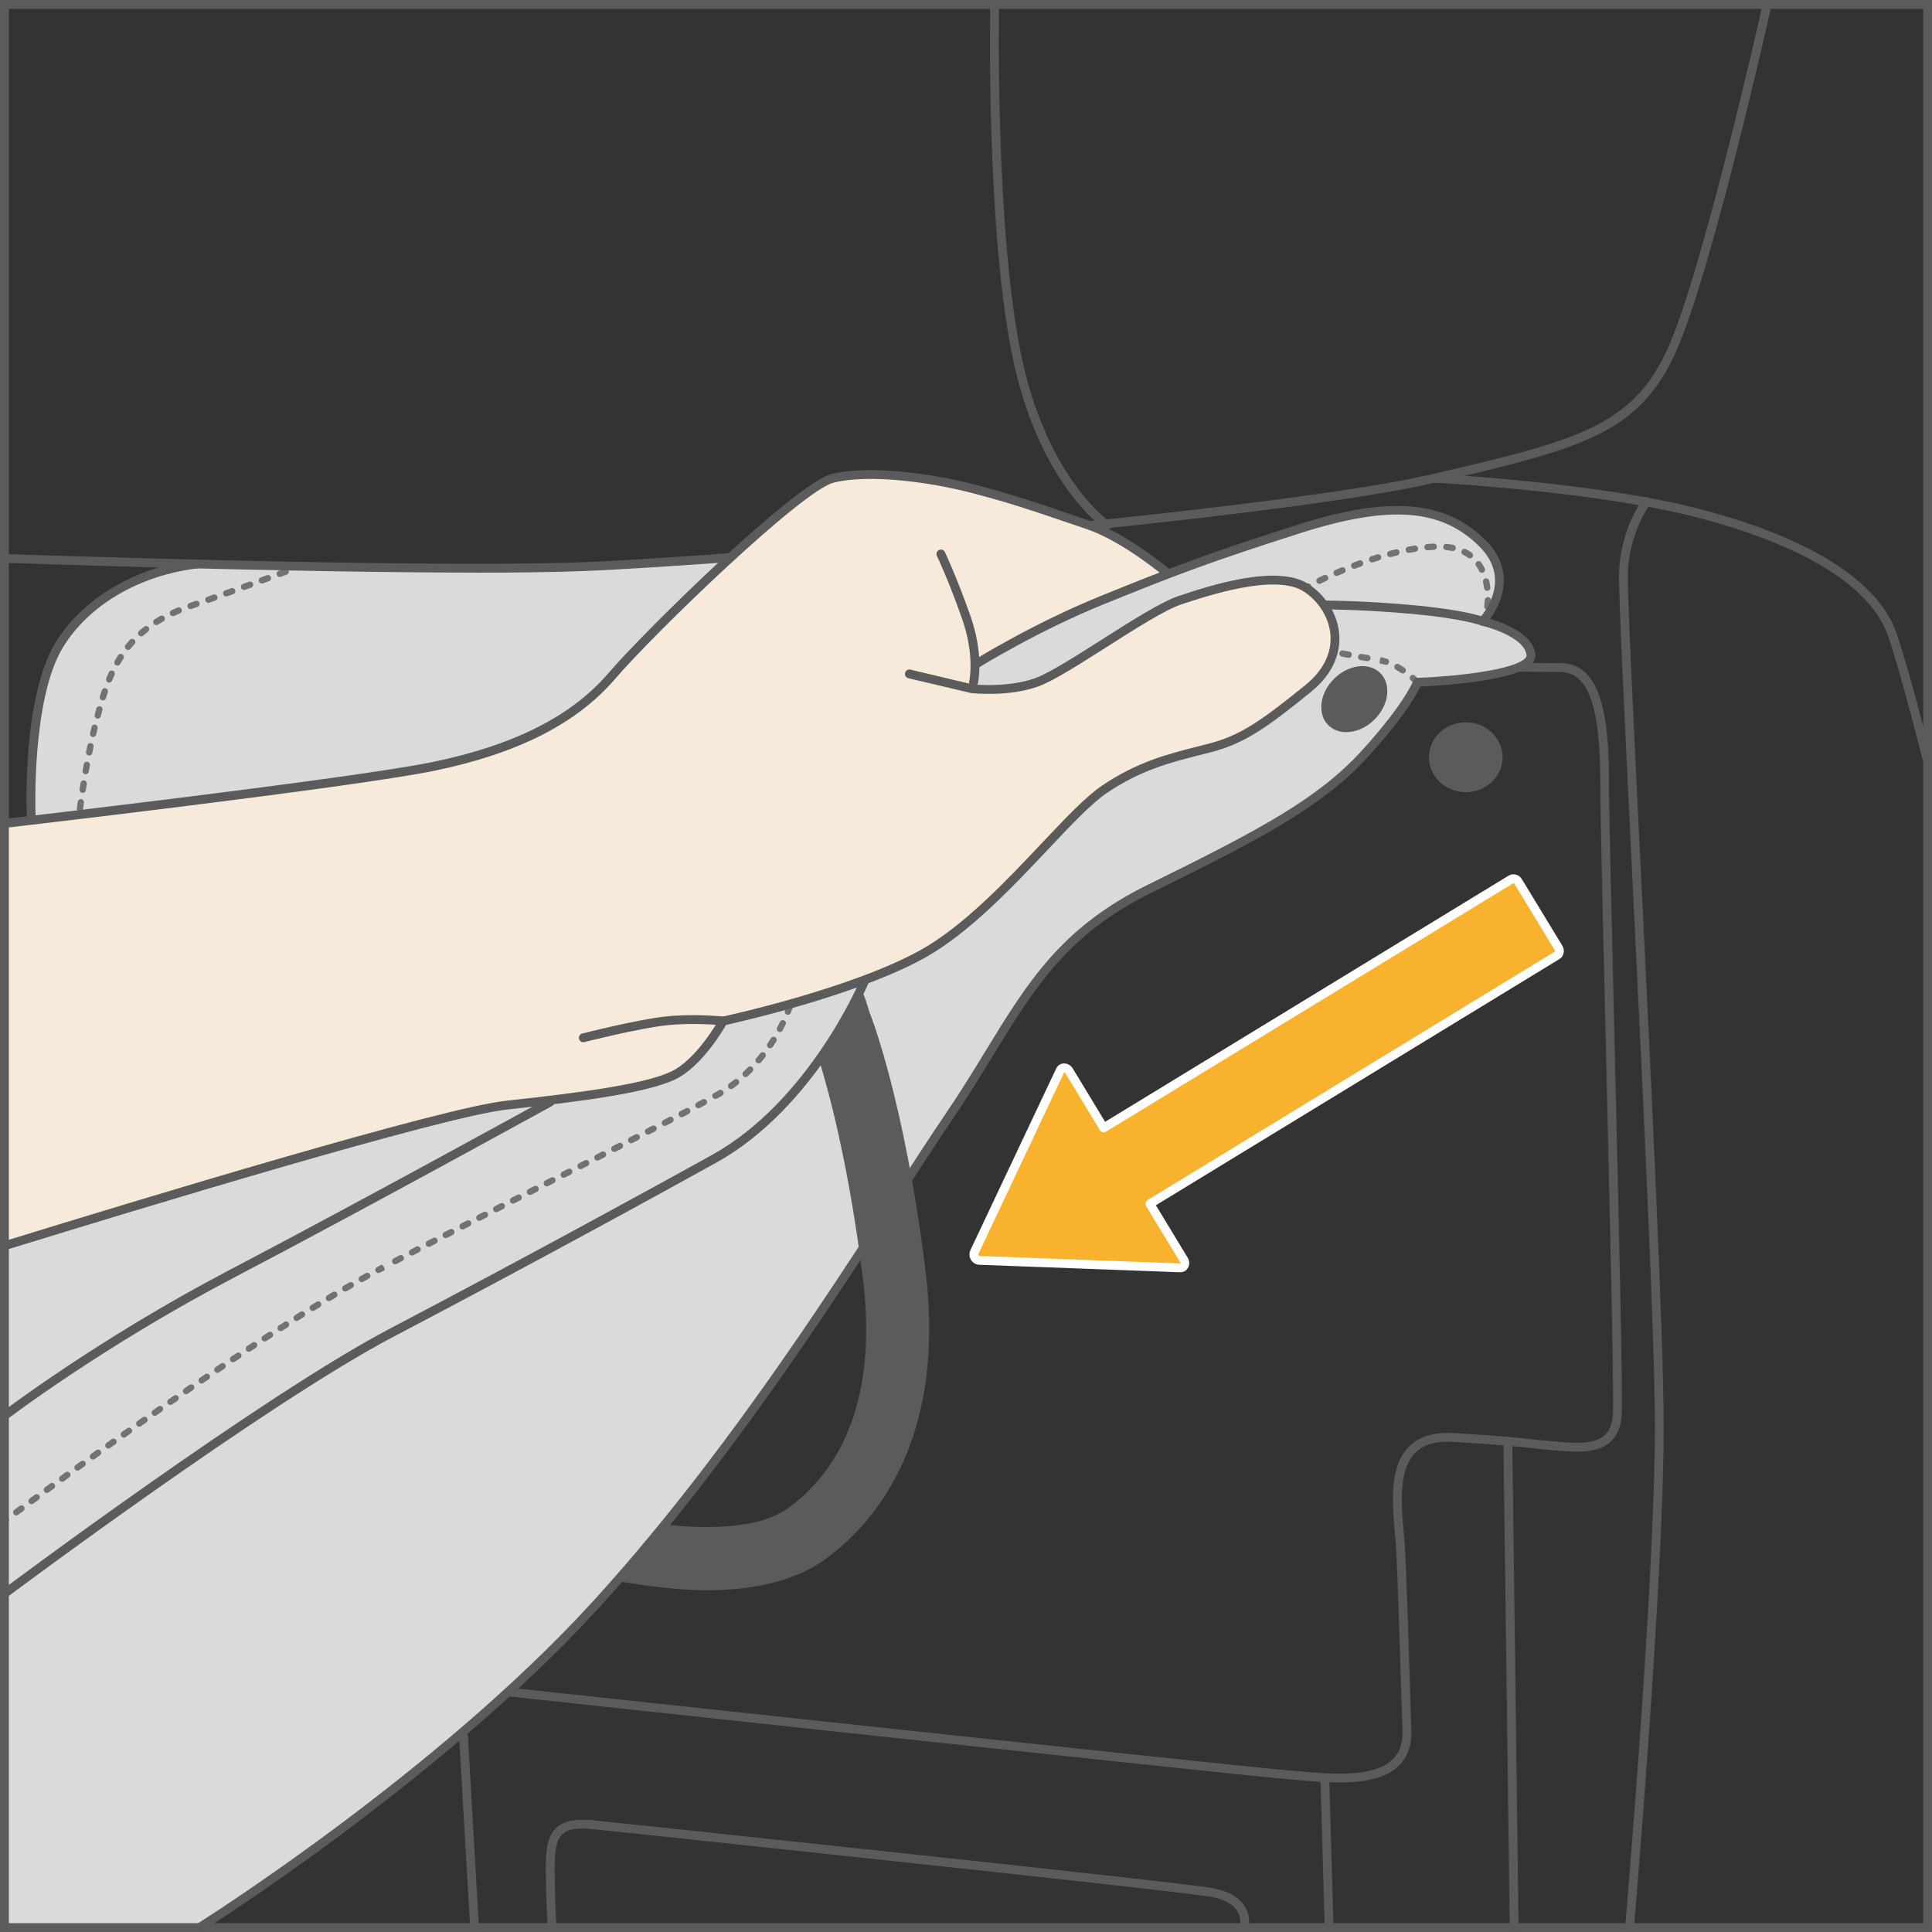 <?xml version="1.0" encoding="UTF-8"?>
<!DOCTYPE svg PUBLIC "-//W3C//DTD SVG 1.1//EN" "http://www.w3.org/Graphics/SVG/1.1/DTD/svg11.dtd">
<!-- Creator: CorelDRAW 2018 (64-Bit) -->
<svg xmlns="http://www.w3.org/2000/svg" xml:space="preserve" width="27.522mm" height="27.522mm" version="1.1" style="shape-rendering:geometricPrecision; text-rendering:geometricPrecision; image-rendering:optimizeQuality; fill-rule:evenodd; clip-rule:evenodd"
viewBox="0 0 570.13 570.12"
 xmlns:xlink="http://www.w3.org/1999/xlink">
 <rect x="0" y="0" width="570.13" height="570.12" fill="#333333" stroke="none"/>
 <defs>
  <style type="text/css">
   <![CDATA[
    .fil5 {fill:#FEFEFE;fill-rule:nonzero}
    .fil0 {fill:#DADADA;fill-rule:nonzero}
    .fil1 {fill:#727271;fill-rule:nonzero}
    .fil2 {fill:#5B5B5B;fill-rule:nonzero}
    .fil3 {fill:#F7EADA;fill-rule:nonzero}
    .fil4 {fill:#F9B22D;fill-rule:nonzero}
   ]]>
  </style>
 </defs>
 <g id="Слой_x0020_1">
  <path class="fil0" d="M58.85 568.83c0,0 69.53,-43.45 116.7,-94.98 47.18,-51.52 84.43,-114.84 104.29,-144.02 19.87,-29.17 26.7,-51.52 59.6,-67.66 32.89,-16.14 50.28,-25.45 63.32,-39.73 13.04,-14.28 15.51,-21.11 15.51,-21.11 0,0 34.14,-1.23 33.52,-8.07 -0.61,-6.83 -14.27,-9.93 -14.27,-9.93 0,0 11.17,-11.79 0,-22.97 -11.17,-11.17 -26.7,-13.04 -54.01,-4.34 -27.31,8.69 -38.48,13.04 -58.35,21.1 -19.86,8.07 -37.86,19.24 -37.86,19.24l-73.25 -31.35c0,0 -54.24,2.15 -72.63,2.33 -18.39,0.18 -89.86,0 -89.86,0 0,0 -32.67,7.92 -36.78,27.93 -6.18,30.09 -5.58,45.16 -5.58,45.16l-7.45 128.5 0 199.88 57.11 0z"/>
  <g>
   <path class="fil1" d="M87.8 167.38l0.02 0 -0.02 0zm0.42 0.83l-0.42 -0.83 -0.29 -0.88c0.47,-0.2 1.02,0.03 1.21,0.51 0.2,0.47 -0.02,1.02 -0.5,1.21zm-5.67 2.05c-0.38,0 -0.74,-0.23 -0.88,-0.61 -0.18,-0.48 0.07,-1.02 0.56,-1.19l1.75 -0.64c0.48,-0.19 1.02,0.07 1.2,0.55 0.18,0.48 -0.06,1.02 -0.55,1.19l-1.75 0.65c-0.11,0.04 -0.21,0.06 -0.32,0.06zm-5.26 1.94c-0.38,0 -0.74,-0.24 -0.88,-0.62 -0.18,-0.47 0.07,-1.02 0.56,-1.19l1.75 -0.64c0.49,-0.18 1.02,0.07 1.2,0.56 0.18,0.48 -0.07,1.02 -0.55,1.19l-1.75 0.64c-0.11,0.04 -0.22,0.07 -0.32,0.07zm-5.25 1.91c-0.39,0 -0.74,-0.23 -0.88,-0.62 -0.18,-0.48 0.07,-1.02 0.56,-1.19l1.75 -0.64c0.49,-0.17 1.02,0.07 1.2,0.56 0.18,0.48 -0.07,1.02 -0.56,1.19l-1.75 0.64c-0.1,0.04 -0.21,0.05 -0.31,0.05zm-5.27 1.9c-0.38,0 -0.73,-0.23 -0.87,-0.61 -0.18,-0.48 0.07,-1.02 0.56,-1.19l1.75 -0.63c0.48,-0.17 1.02,0.07 1.19,0.56 0.18,0.48 -0.07,1.02 -0.56,1.19l-1.75 0.63c-0.11,0.04 -0.21,0.05 -0.32,0.05zm-5.26 1.89c-0.38,0 -0.75,-0.23 -0.88,-0.61 -0.17,-0.49 0.08,-1.02 0.56,-1.19l1.76 -0.63c0.48,-0.18 1.02,0.08 1.19,0.57 0.17,0.48 -0.09,1.02 -0.57,1.19l-1.75 0.62c-0.11,0.04 -0.21,0.05 -0.31,0.05zm-5.28 1.86c-0.38,0 -0.75,-0.24 -0.88,-0.63 -0.17,-0.48 0.09,-1.02 0.57,-1.18l1.75 -0.62c0.51,-0.17 1.02,0.09 1.18,0.57 0.18,0.48 -0.08,1.02 -0.56,1.18l-1.76 0.61c-0.1,0.04 -0.21,0.06 -0.31,0.06zm-5.19 2.05c-0.35,0 -0.69,-0.2 -0.85,-0.54 -0.21,-0.47 -0.01,-1.02 0.46,-1.23 0.56,-0.26 1.14,-0.51 1.74,-0.76 0.47,-0.2 1.02,0.03 1.21,0.5 0.2,0.48 -0.03,1.02 -0.5,1.21 -0.57,0.24 -1.12,0.49 -1.67,0.74 -0.13,0.05 -0.26,0.08 -0.4,0.08zm-4.9 2.65c-0.31,0 -0.61,-0.15 -0.79,-0.43 -0.27,-0.43 -0.15,-1.01 0.29,-1.29 0.53,-0.33 1.07,-0.66 1.64,-0.98 0.44,-0.25 1.01,-0.1 1.27,0.35 0.25,0.45 0.1,1.02 -0.35,1.27 -0.53,0.3 -1.06,0.62 -1.56,0.93 -0.15,0.1 -0.33,0.15 -0.5,0.15zm-4.48 3.32c-0.25,0 -0.52,-0.1 -0.7,-0.31 -0.34,-0.39 -0.3,-0.98 0.09,-1.32 0.47,-0.41 0.97,-0.82 1.48,-1.22 0.4,-0.31 0.99,-0.25 1.31,0.16 0.31,0.41 0.25,0.99 -0.16,1.31 -0.48,0.38 -0.95,0.76 -1.4,1.16 -0.18,0.15 -0.4,0.23 -0.62,0.23zm-3.87 4.01c-0.21,0 -0.41,-0.07 -0.58,-0.21 -0.4,-0.32 -0.47,-0.91 -0.14,-1.32 0.39,-0.48 0.81,-0.97 1.25,-1.45 0.35,-0.38 0.94,-0.4 1.32,-0.06 0.38,0.34 0.41,0.94 0.06,1.32 -0.41,0.45 -0.8,0.91 -1.18,1.37 -0.18,0.23 -0.45,0.34 -0.72,0.34zm-3.14 4.61c-0.16,0 -0.32,-0.04 -0.47,-0.12 -0.45,-0.25 -0.6,-0.83 -0.34,-1.27 0.31,-0.55 0.64,-1.09 0.99,-1.63 0.28,-0.44 0.86,-0.56 1.29,-0.28 0.43,0.28 0.56,0.86 0.28,1.29 -0.33,0.51 -0.64,1.03 -0.94,1.56 -0.17,0.3 -0.49,0.47 -0.8,0.47zm-2.43 5.03c-0.12,0 -0.23,-0.02 -0.35,-0.07 -0.48,-0.19 -0.7,-0.74 -0.51,-1.21 0.24,-0.58 0.48,-1.16 0.75,-1.74 0.22,-0.48 0.77,-0.67 1.23,-0.47 0.47,0.21 0.67,0.77 0.46,1.23 -0.25,0.56 -0.49,1.11 -0.72,1.67 -0.15,0.36 -0.5,0.58 -0.86,0.58zm-1.86 5.26c-0.09,0 -0.18,-0.01 -0.27,-0.04 -0.5,-0.15 -0.77,-0.66 -0.62,-1.16 0.18,-0.6 0.37,-1.19 0.57,-1.79 0.16,-0.48 0.69,-0.75 1.18,-0.59 0.49,0.16 0.75,0.69 0.59,1.18 -0.2,0.58 -0.38,1.17 -0.56,1.75 -0.12,0.4 -0.5,0.66 -0.89,0.66zm-1.53 5.38c-0.07,0 -0.15,-0.02 -0.24,-0.04 -0.49,-0.13 -0.79,-0.64 -0.65,-1.14l0.49 -1.81c0.14,-0.49 0.65,-0.79 1.15,-0.64 0.5,0.13 0.78,0.65 0.64,1.15l-0.48 1.78c-0.11,0.42 -0.49,0.7 -0.91,0.7zm-1.35 5.42c-0.07,0 -0.14,-0.01 -0.21,-0.02 -0.5,-0.12 -0.81,-0.62 -0.69,-1.12 0.14,-0.62 0.28,-1.22 0.43,-1.83 0.12,-0.5 0.63,-0.8 1.12,-0.68 0.5,0.12 0.81,0.62 0.68,1.12 -0.14,0.59 -0.28,1.2 -0.42,1.8 -0.1,0.43 -0.48,0.72 -0.91,0.72zm-1.16 5.47c-0.07,0 -0.12,-0.01 -0.18,-0.01 -0.5,-0.1 -0.83,-0.59 -0.73,-1.1l0.37 -1.84c0.1,-0.5 0.6,-0.84 1.1,-0.72 0.51,0.1 0.83,0.6 0.73,1.1l-0.37 1.82c-0.09,0.44 -0.47,0.75 -0.91,0.75zm-1.02 5.5c-0.06,0 -0.12,-0.01 -0.17,-0.01 -0.5,-0.1 -0.84,-0.57 -0.75,-1.08l0.33 -1.84c0.09,-0.5 0.58,-0.84 1.08,-0.75 0.51,0.1 0.85,0.58 0.75,1.08l-0.33 1.83c-0.08,0.45 -0.47,0.77 -0.91,0.77zm-0.91 5.52c-0.04,0 -0.09,-0.01 -0.14,-0.01 -0.5,-0.07 -0.85,-0.55 -0.77,-1.06l0.29 -1.85c0.08,-0.51 0.56,-0.86 1.07,-0.77 0.51,0.08 0.86,0.56 0.77,1.07l-0.29 1.84c-0.07,0.46 -0.46,0.79 -0.92,0.79zm-0.79 5.54c-0.04,0 -0.07,0 -0.11,-0.01 -0.51,-0.06 -0.88,-0.53 -0.81,-1.04 0,0 0.08,-0.68 0.25,-1.86 0.07,-0.51 0.56,-0.85 1.05,-0.8 0.51,0.07 0.86,0.55 0.79,1.05 -0.16,1.16 -0.24,1.84 -0.24,1.84 -0.06,0.47 -0.46,0.81 -0.93,0.81z"/>
  </g>
  <path class="fil1" d="M421.25 162.39c-0.48,0 -0.88,-0.36 -0.93,-0.86 -0.05,-0.51 0.34,-0.96 0.85,-1 0.64,-0.06 1.27,-0.1 1.9,-0.13 0.47,-0.06 0.95,0.37 0.97,0.89 0.02,0.51 -0.37,0.95 -0.88,0.97 -0.6,0.03 -1.21,0.07 -1.83,0.12 -0.03,0.01 -0.05,0.01 -0.08,0.01zm7.42 0.22c-0.06,0 -0.12,-0.01 -0.19,-0.02 -0.55,-0.12 -1.13,-0.2 -1.74,-0.26 -0.52,-0.05 -0.89,-0.5 -0.83,-1.02 0.05,-0.51 0.45,-0.88 1.02,-0.82 0.68,0.07 1.32,0.16 1.93,0.28 0.51,0.1 0.83,0.59 0.73,1.1 -0.1,0.45 -0.48,0.75 -0.91,0.75zm-12.95 0.55c-0.45,0 -0.83,-0.31 -0.91,-0.76 -0.1,-0.51 0.23,-0.99 0.74,-1.09 0.62,-0.12 1.24,-0.22 1.86,-0.32 0.5,-0.07 0.98,0.28 1.06,0.78 0.08,0.51 -0.26,0.98 -0.77,1.06 -0.6,0.1 -1.2,0.2 -1.8,0.31 -0.06,0.01 -0.12,0.02 -0.17,0.02zm-5.46 1.24c-0.42,0 -0.79,-0.29 -0.9,-0.69 -0.13,-0.5 0.17,-1.01 0.66,-1.14 0.6,-0.16 1.21,-0.31 1.83,-0.46 0.5,-0.12 1.01,0.19 1.13,0.69 0.12,0.5 -0.19,1 -0.69,1.12 -0.6,0.15 -1.2,0.3 -1.79,0.45 -0.08,0.02 -0.16,0.04 -0.24,0.04zm23.5 0.38c-0.18,0 -0.37,-0.06 -0.54,-0.18 -0.45,-0.32 -0.93,-0.62 -1.46,-0.88 -0.45,-0.23 -0.64,-0.8 -0.4,-1.25 0.23,-0.47 0.79,-0.64 1.25,-0.42 0.6,0.31 1.18,0.66 1.71,1.04 0.41,0.31 0.51,0.89 0.21,1.31 -0.18,0.25 -0.47,0.38 -0.76,0.38zm-28.85 1.2c-0.4,0 -0.76,-0.24 -0.88,-0.64 -0.16,-0.49 0.1,-1.02 0.59,-1.18 0.59,-0.2 1.19,-0.38 1.79,-0.57 0.5,-0.15 1.02,0.12 1.16,0.61 0.15,0.49 -0.12,1.02 -0.62,1.16 -0.59,0.18 -1.18,0.37 -1.76,0.56 -0.1,0.03 -0.19,0.05 -0.28,0.05zm-5.28 1.87c-0.37,0 -0.73,-0.23 -0.87,-0.6 -0.18,-0.48 0.06,-1.02 0.54,-1.21l1.75 -0.65c0.48,-0.17 1.02,0.07 1.19,0.56 0.18,0.48 -0.06,1.02 -0.55,1.19l-1.74 0.65c-0.11,0.04 -0.22,0.06 -0.33,0.06zm37.68 1.17c-0.34,0 -0.66,-0.18 -0.83,-0.51 -0.26,-0.5 -0.56,-1 -0.89,-1.47 -0.3,-0.42 -0.2,-1.01 0.23,-1.3 0.41,-0.29 0.99,-0.2 1.29,0.23 0.4,0.56 0.73,1.12 1.02,1.71 0.23,0.46 0.05,1.02 -0.4,1.25 -0.14,0.07 -0.28,0.1 -0.42,0.1zm-42.86 0.95c-0.36,0 -0.71,-0.21 -0.85,-0.56 -0.21,-0.47 0.01,-1.02 0.48,-1.23l1.73 -0.73c0.48,-0.19 1.02,0.02 1.22,0.5 0.2,0.48 -0.03,1.02 -0.51,1.22l-1.71 0.72c-0.12,0.06 -0.24,0.08 -0.37,0.08zm-5.08 2.33c-0.34,0 -0.68,-0.19 -0.83,-0.52 -0.23,-0.46 -0.04,-1.02 0.42,-1.24 0.53,-0.26 1.09,-0.53 1.7,-0.81 0.46,-0.23 1.02,-0.02 1.23,0.45 0.22,0.47 0.01,1.02 -0.45,1.23 -0.59,0.28 -1.15,0.55 -1.67,0.8 -0.13,0.07 -0.27,0.1 -0.41,0.1zm-3.52 1.91l-0.47 -0.8 -0.91 0.23c-0.17,-0.71 0.26,-0.94 1.13,-1.4 0.45,-0.23 1.02,-0.06 1.26,0.39 0.24,0.45 0.07,1.02 -0.39,1.26 -0.36,0.19 -0.58,0.31 -0.62,0.34zm53.03 0.14c-0.46,0 -0.86,-0.34 -0.93,-0.8 -0.07,-0.57 -0.17,-1.15 -0.31,-1.75 -0.11,-0.51 0.21,-1 0.71,-1.11 0.51,-0.12 0.99,0.2 1.11,0.7 0.15,0.65 0.26,1.29 0.34,1.91 0.07,0.51 -0.29,0.98 -0.8,1.05 -0.04,0.01 -0.09,0.01 -0.12,0.01zm0.03 5.58c-0.05,0 -0.1,-0.01 -0.15,-0.01 -0.51,-0.08 -0.86,-0.56 -0.77,-1.07 0,-0.02 0.1,-0.7 0.14,-1.74 0.01,-0.52 0.43,-0.88 0.96,-0.91 0.52,0.02 0.92,0.45 0.91,0.96 -0.04,1.21 -0.16,1.97 -0.16,1.97 -0.07,0.46 -0.47,0.79 -0.92,0.79z"/>
  <path class="fil1" d="M398 194.13c-0.06,0 -0.11,-0.01 -0.17,-0.01l-1.83 -0.34c-0.51,-0.1 -0.84,-0.58 -0.75,-1.08 0.09,-0.51 0.55,-0.85 1.08,-0.75l1.84 0.34c0.5,0.09 0.84,0.58 0.74,1.09 -0.08,0.45 -0.47,0.76 -0.91,0.76zm5.51 0.99c-0.05,0 -0.11,0 -0.16,-0.01l-1.84 -0.32c-0.51,-0.1 -0.85,-0.57 -0.75,-1.08 0.09,-0.5 0.59,-0.83 1.08,-0.75l1.83 0.32c0.51,0.09 0.85,0.57 0.76,1.08 -0.08,0.45 -0.47,0.77 -0.91,0.77zm5.48 1.08c-0.1,0 -0.19,-0.01 -0.29,-0.04 -0.53,-0.18 -1.06,-0.31 -1.6,-0.4l0.08 -0.93 0.23 -0.91c0.63,0.1 1.25,0.26 1.87,0.47 0.49,0.16 0.75,0.68 0.59,1.17 -0.13,0.39 -0.49,0.64 -0.88,0.64zm4.97 2.54c-0.18,0 -0.37,-0.05 -0.52,-0.16 -0.48,-0.32 -0.99,-0.65 -1.53,-0.95 -0.45,-0.26 -0.59,-0.83 -0.34,-1.27 0.25,-0.45 0.82,-0.6 1.27,-0.35 0.57,0.34 1.12,0.69 1.64,1.03 0.42,0.29 0.53,0.87 0.24,1.29 -0.18,0.27 -0.47,0.41 -0.77,0.41zm4.32 3.55c-0.25,0 -0.49,-0.1 -0.66,-0.29 -0.01,-0.01 -0.5,-0.5 -1.32,-1.21 -0.39,-0.34 -0.42,-0.93 -0.09,-1.32 0.34,-0.39 0.92,-0.43 1.32,-0.09 0.9,0.79 1.42,1.33 1.42,1.33 0.36,0.36 0.35,0.96 -0.02,1.32 -0.18,0.17 -0.41,0.26 -0.64,0.26z"/>
  <path class="fil1" d="M232.5 299.48c-0.11,0 -0.23,-0.02 -0.34,-0.06 -0.48,-0.18 -0.71,-0.73 -0.53,-1.21 0.41,-1.05 0.6,-1.67 0.6,-1.69 0.15,-0.49 0.66,-0.77 1.16,-0.63 0.5,0.15 0.77,0.66 0.63,1.16 0,0 -0.2,0.66 -0.65,1.84 -0.15,0.36 -0.5,0.59 -0.87,0.59zm-2.35 5.08c-0.15,0 -0.29,-0.04 -0.44,-0.11 -0.45,-0.24 -0.62,-0.8 -0.38,-1.26 0.3,-0.57 0.58,-1.12 0.83,-1.64 0.23,-0.46 0.78,-0.66 1.25,-0.43 0.46,0.23 0.65,0.78 0.42,1.25 -0.26,0.53 -0.55,1.1 -0.86,1.69 -0.17,0.31 -0.49,0.5 -0.83,0.5zm-2.88 4.78c-0.18,0 -0.36,-0.05 -0.53,-0.16 -0.42,-0.29 -0.53,-0.87 -0.25,-1.29 0.35,-0.52 0.69,-1.02 1,-1.53 0.27,-0.44 0.85,-0.56 1.28,-0.29 0.44,0.27 0.57,0.84 0.3,1.28 -0.33,0.52 -0.67,1.05 -1.04,1.59 -0.18,0.26 -0.48,0.4 -0.77,0.4zm-3.38 4.46c-0.21,0 -0.42,-0.07 -0.6,-0.22 -0.39,-0.34 -0.45,-0.92 -0.11,-1.31 0.4,-0.48 0.78,-0.95 1.16,-1.42 0.32,-0.42 0.91,-0.48 1.31,-0.16 0.41,0.31 0.47,0.9 0.16,1.3 -0.39,0.5 -0.79,0.99 -1.21,1.48 -0.18,0.21 -0.45,0.33 -0.71,0.33zm-3.85 4.04c-0.25,0 -0.5,-0.1 -0.69,-0.29 -0.35,-0.38 -0.33,-0.97 0.04,-1.32 0.45,-0.42 0.89,-0.84 1.32,-1.27 0.36,-0.37 0.95,-0.36 1.32,-0.01 0.36,0.37 0.37,0.95 0.01,1.32 -0.44,0.44 -0.89,0.88 -1.37,1.32 -0.18,0.16 -0.4,0.25 -0.63,0.25zm-4.31 3.55c-0.29,0 -0.58,-0.13 -0.75,-0.39 -0.31,-0.42 -0.21,-0.99 0.21,-1.29 0.49,-0.36 0.98,-0.73 1.45,-1.1 0.4,-0.32 0.99,-0.26 1.31,0.15 0.32,0.4 0.25,0.99 -0.15,1.3 -0.49,0.39 -0.99,0.77 -1.51,1.15 -0.17,0.12 -0.36,0.18 -0.55,0.18zm-4.58 2.88c-0.34,0 -0.68,-0.15 -0.84,-0.42 -0.25,-0.45 -0.21,-0.94 0.23,-1.2 0.01,-0.01 0.23,-0.13 0.24,-0.14 0.46,-0.25 0.91,-0.52 1.36,-0.78 0.43,-0.27 1.01,-0.13 1.27,0.31 0.27,0.44 0.13,1.01 -0.31,1.27 -0.47,0.29 -0.94,0.56 -1.43,0.83 -0.15,0.09 -0.34,0.12 -0.53,0.12zm-5.06 2.78c-0.33,0 -0.65,-0.18 -0.82,-0.49 -0.24,-0.45 -0.07,-1.02 0.38,-1.26l1.64 -0.88c0.45,-0.24 1.02,-0.08 1.26,0.37 0.24,0.45 0.08,1.02 -0.37,1.26l-1.65 0.88c-0.14,0.07 -0.29,0.11 -0.44,0.11zm-4.94 2.62c-0.34,0 -0.66,-0.18 -0.82,-0.5 -0.24,-0.46 -0.06,-1.02 0.4,-1.26l1.64 -0.86c0.45,-0.25 1.02,-0.07 1.26,0.39 0.23,0.45 0.07,1.02 -0.39,1.26l-1.65 0.87c-0.14,0.07 -0.29,0.1 -0.43,0.1zm-4.95 2.59c-0.34,0 -0.66,-0.19 -0.83,-0.51 -0.23,-0.45 -0.05,-1.02 0.41,-1.25l1.64 -0.86c0.45,-0.24 1.02,-0.07 1.26,0.39 0.23,0.46 0.06,1.02 -0.4,1.26l-1.66 0.86c-0.14,0.06 -0.28,0.1 -0.42,0.1zm-4.97 2.57c-0.33,0 -0.66,-0.18 -0.83,-0.51 -0.23,-0.45 -0.06,-1.02 0.4,-1.25l1.63 -0.84c0.45,-0.23 1.03,-0.07 1.27,0.4 0.23,0.45 0.07,1.01 -0.39,1.24l-1.65 0.85c-0.14,0.08 -0.29,0.11 -0.43,0.11zm-4.98 2.55c-0.33,0 -0.66,-0.18 -0.82,-0.51 -0.23,-0.46 -0.05,-1.02 0.4,-1.26l1.66 -0.85c0.46,-0.23 1.02,-0.05 1.26,0.4 0.23,0.46 0.05,1.02 -0.41,1.26l-1.65 0.85c-0.14,0.07 -0.28,0.1 -0.43,0.1zm-4.97 2.56c-0.34,0 -0.66,-0.18 -0.82,-0.51 -0.24,-0.45 -0.06,-1.02 0.39,-1.26l1.67 -0.85c0.46,-0.22 1.02,-0.04 1.26,0.41 0.23,0.46 0.05,1.02 -0.41,1.26l-1.65 0.84c-0.14,0.07 -0.29,0.11 -0.43,0.11zm-4.98 2.54c-0.34,0 -0.67,-0.18 -0.83,-0.51 -0.23,-0.45 -0.05,-1.02 0.41,-1.25l1.66 -0.85c0.46,-0.23 1.02,-0.05 1.25,0.41 0.23,0.46 0.05,1.02 -0.4,1.25l-1.67 0.85c-0.13,0.07 -0.28,0.1 -0.42,0.1zm-4.98 2.54c-0.34,0 -0.66,-0.18 -0.83,-0.51 -0.24,-0.45 -0.05,-1.02 0.4,-1.25l1.67 -0.85c0.45,-0.23 1.02,-0.05 1.25,0.41 0.23,0.46 0.05,1.02 -0.41,1.25l-1.66 0.85c-0.14,0.07 -0.28,0.1 -0.42,0.1zm-4.98 2.54c-0.34,0 -0.66,-0.18 -0.83,-0.51 -0.24,-0.45 -0.06,-1.02 0.4,-1.25l1.66 -0.85c0.47,-0.23 1.02,-0.05 1.26,0.41 0.23,0.46 0.04,1.02 -0.41,1.25l-1.66 0.85c-0.14,0.07 -0.28,0.1 -0.42,0.1zm-4.98 2.54c-0.34,0 -0.66,-0.18 -0.83,-0.51 -0.23,-0.46 -0.05,-1.02 0.41,-1.26l1.66 -0.84c0.46,-0.23 1.02,-0.06 1.25,0.4 0.23,0.46 0.05,1.02 -0.41,1.25l-1.66 0.86c-0.13,0.07 -0.28,0.1 -0.42,0.1zm-4.98 2.54c-0.34,0 -0.66,-0.19 -0.83,-0.51 -0.23,-0.46 -0.04,-1.02 0.41,-1.25l1.66 -0.85c0.46,-0.23 1.02,-0.05 1.25,0.41 0.23,0.45 0.05,1.02 -0.4,1.25l-1.66 0.85c-0.14,0.07 -0.29,0.1 -0.42,0.1zm-4.98 2.54c-0.34,0 -0.66,-0.19 -0.83,-0.51 -0.23,-0.45 -0.05,-1.02 0.41,-1.25l1.66 -0.85c0.46,-0.23 1.02,-0.05 1.25,0.4 0.24,0.46 0.06,1.02 -0.4,1.26l-1.66 0.85c-0.13,0.06 -0.28,0.1 -0.42,0.1zm-4.98 2.54c-0.34,0 -0.67,-0.18 -0.83,-0.51 -0.23,-0.45 -0.05,-1.02 0.41,-1.25l1.66 -0.85c0.45,-0.23 1.02,-0.05 1.26,0.4 0.23,0.46 0.05,1.02 -0.41,1.26l-1.67 0.85c-0.13,0.07 -0.28,0.1 -0.42,0.1zm-4.96 2.54c-0.34,0 -0.67,-0.18 -0.83,-0.51 -0.23,-0.45 -0.05,-1.02 0.41,-1.25l1.65 -0.85c0.45,-0.23 1.02,-0.05 1.25,0.41 0.24,0.45 0.06,1.02 -0.4,1.25l-1.66 0.85c-0.13,0.07 -0.28,0.1 -0.42,0.1zm-4.97 2.55c-0.34,0 -0.66,-0.18 -0.82,-0.5 -0.23,-0.46 -0.06,-1.02 0.4,-1.26l1.65 -0.85c0.47,-0.23 1.02,-0.05 1.26,0.4 0.23,0.46 0.06,1.02 -0.4,1.26l-1.66 0.86c-0.13,0.07 -0.28,0.1 -0.42,0.1zm-4.97 2.56c-0.34,0 -0.66,-0.18 -0.82,-0.5 -0.24,-0.45 -0.06,-1.02 0.39,-1.26l1.67 -0.86c0.45,-0.23 1.02,-0.04 1.25,0.41 0.23,0.45 0.05,1.02 -0.4,1.26l-1.65 0.85c-0.14,0.07 -0.28,0.11 -0.43,0.11zm-4.98 2.57c-0.34,0 -0.66,-0.19 -0.83,-0.51 -0.23,-0.45 -0.05,-1.02 0.41,-1.25l1.66 -0.85c0.45,-0.25 1.02,-0.07 1.25,0.39 0.24,0.45 0.07,1.02 -0.39,1.26l-1.67 0.86c-0.13,0.07 -0.28,0.1 -0.42,0.1zm-4.96 2.57c-0.34,0 -0.66,-0.18 -0.83,-0.5 -0.23,-0.46 -0.06,-1.02 0.4,-1.26l1.65 -0.86c0.45,-0.23 1.02,-0.06 1.25,0.4 0.24,0.45 0.07,1.02 -0.4,1.25l-1.65 0.86c-0.14,0.07 -0.28,0.1 -0.42,0.1zm-4.96 2.58c-0.34,0 -0.66,-0.18 -0.82,-0.51 -0.24,-0.45 -0.07,-1.02 0.39,-1.25l1.65 -0.86c0.46,-0.24 1.02,-0.07 1.26,0.39 0.24,0.45 0.06,1.02 -0.39,1.26l-1.65 0.86c-0.14,0.07 -0.28,0.11 -0.43,0.11zm-4.96 2.59c-0.34,0 -0.66,-0.19 -0.82,-0.51 -0.23,-0.46 -0.05,-1.02 0.41,-1.25l1.47 -0.77 0.6 0.74 0.26 0.91 -1.49 0.77c-0.13,0.06 -0.28,0.1 -0.42,0.1zm-4.91 2.67c-0.33,0 -0.64,-0.18 -0.82,-0.47 -0.25,-0.45 -0.1,-1.02 0.36,-1.27l1.64 -0.91c0.45,-0.24 1.01,-0.08 1.26,0.37 0.25,0.45 0.09,1.02 -0.36,1.26l-1.62 0.9c-0.15,0.08 -0.3,0.12 -0.45,0.12zm-4.87 2.77c-0.31,0 -0.63,-0.16 -0.8,-0.45 -0.25,-0.45 -0.11,-1.02 0.34,-1.28 0.54,-0.32 1.09,-0.64 1.62,-0.93 0.44,-0.26 1.02,-0.11 1.27,0.34 0.26,0.45 0.1,1.02 -0.35,1.27 -0.53,0.31 -1.06,0.61 -1.6,0.93 -0.15,0.09 -0.31,0.12 -0.48,0.12zm-4.82 2.85c-0.31,0 -0.62,-0.17 -0.8,-0.45 -0.26,-0.45 -0.12,-1.02 0.32,-1.28l1.6 -0.96c0.43,-0.26 1.01,-0.12 1.28,0.32 0.26,0.44 0.12,1.02 -0.32,1.28l-1.6 0.96c-0.15,0.09 -0.31,0.13 -0.48,0.13zm-4.77 2.9c-0.31,0 -0.62,-0.16 -0.8,-0.45 -0.26,-0.43 -0.13,-1.01 0.31,-1.28l1.59 -0.98c0.45,-0.26 1.02,-0.13 1.29,0.31 0.26,0.45 0.13,1.02 -0.31,1.28l-1.59 0.98c-0.15,0.09 -0.32,0.14 -0.49,0.14zm-4.75 2.96c-0.31,0 -0.62,-0.16 -0.79,-0.44 -0.27,-0.44 -0.14,-1.02 0.29,-1.29l1.58 -0.99c0.44,-0.27 1.01,-0.14 1.28,0.29 0.28,0.44 0.14,1.01 -0.29,1.28l-1.59 0.99c-0.15,0.1 -0.32,0.15 -0.49,0.15zm-4.72 3c-0.31,0 -0.61,-0.15 -0.78,-0.42 -0.28,-0.43 -0.15,-1.01 0.28,-1.29l1.58 -1.01c0.43,-0.28 1.01,-0.15 1.29,0.29 0.27,0.43 0.14,1.01 -0.29,1.29l-1.56 0.99c-0.15,0.11 -0.33,0.15 -0.5,0.15zm-4.7 3.03c-0.31,0 -0.6,-0.15 -0.78,-0.42 -0.29,-0.43 -0.16,-1.01 0.27,-1.29l1.56 -1.01c0.43,-0.29 1.01,-0.16 1.29,0.27 0.29,0.43 0.16,1.01 -0.27,1.29l-1.56 1.01c-0.15,0.1 -0.33,0.15 -0.51,0.15zm-4.68 3.06c-0.31,0 -0.6,-0.15 -0.78,-0.42 -0.28,-0.43 -0.16,-1.01 0.27,-1.29l1.55 -1.02c0.42,-0.28 1.01,-0.17 1.29,0.26 0.29,0.43 0.17,1.01 -0.26,1.29l-1.56 1.02c-0.15,0.11 -0.33,0.15 -0.5,0.15zm-4.65 3.09c-0.3,0 -0.6,-0.15 -0.77,-0.42 -0.29,-0.42 -0.18,-1 0.25,-1.29l1.55 -1.03c0.43,-0.28 1.01,-0.17 1.29,0.26 0.28,0.43 0.16,1 -0.26,1.29l-1.55 1.03c-0.16,0.11 -0.34,0.16 -0.51,0.16zm-4.65 3.12c-0.3,0 -0.6,-0.15 -0.77,-0.42 -0.29,-0.42 -0.17,-1.01 0.25,-1.29l1.55 -1.04c0.42,-0.29 1,-0.18 1.29,0.25 0.28,0.43 0.17,1.01 -0.25,1.29l-1.56 1.05c-0.16,0.11 -0.34,0.16 -0.52,0.16zm-4.63 3.14c-0.29,0 -0.58,-0.14 -0.77,-0.41 -0.29,-0.42 -0.18,-1 0.25,-1.29l1.54 -1.05c0.42,-0.29 1,-0.18 1.29,0.24 0.29,0.43 0.18,1.01 -0.25,1.3l-1.54 1.04c-0.16,0.11 -0.34,0.16 -0.53,0.16zm-4.62 3.16c-0.29,0 -0.59,-0.14 -0.77,-0.41 -0.28,-0.42 -0.18,-1 0.25,-1.29l1.53 -1.06c0.42,-0.29 1,-0.18 1.29,0.24 0.29,0.42 0.18,1 -0.24,1.29l-1.54 1.06c-0.16,0.11 -0.34,0.16 -0.53,0.16zm-4.6 3.18c-0.29,0 -0.59,-0.14 -0.76,-0.39 -0.3,-0.42 -0.19,-1.01 0.23,-1.3l1.54 -1.07c0.42,-0.28 1,-0.18 1.29,0.24 0.29,0.42 0.18,1 -0.24,1.29l-1.53 1.06c-0.17,0.12 -0.35,0.17 -0.53,0.17zm-4.6 3.19c-0.29,0 -0.58,-0.14 -0.76,-0.4 -0.3,-0.42 -0.19,-1 0.23,-1.29l1.53 -1.07c0.42,-0.29 0.99,-0.2 1.29,0.23 0.29,0.42 0.19,1 -0.23,1.29l-1.53 1.07c-0.16,0.11 -0.34,0.17 -0.53,0.17zm-4.58 3.21c-0.29,0 -0.58,-0.14 -0.76,-0.4 -0.3,-0.42 -0.2,-1 0.22,-1.29l1.53 -1.08c0.42,-0.3 1,-0.2 1.3,0.22 0.29,0.42 0.2,1.01 -0.23,1.3l-1.53 1.08c-0.16,0.11 -0.35,0.17 -0.53,0.17zm-4.57 3.22c-0.29,0 -0.58,-0.14 -0.76,-0.4 -0.29,-0.42 -0.2,-1 0.22,-1.3l1.53 -1.07c0.42,-0.3 1,-0.2 1.3,0.23 0.29,0.42 0.19,1 -0.23,1.29l-1.52 1.08c-0.16,0.12 -0.35,0.18 -0.54,0.18zm-4.56 3.24c-0.29,0 -0.58,-0.14 -0.76,-0.39 -0.29,-0.42 -0.2,-1 0.23,-1.3l1.51 -1.08c0.42,-0.31 1,-0.2 1.3,0.22 0.3,0.42 0.2,0.99 -0.22,1.29l-1.52 1.08c-0.17,0.12 -0.35,0.17 -0.54,0.17zm-4.55 3.25c-0.29,0 -0.58,-0.14 -0.76,-0.39 -0.3,-0.42 -0.2,-1 0.21,-1.3l1.52 -1.08c0.42,-0.31 0.99,-0.21 1.3,0.21 0.29,0.42 0.2,1 -0.22,1.29l-1.51 1.09c-0.16,0.12 -0.36,0.17 -0.54,0.17zm-4.54 3.27c-0.29,0 -0.58,-0.14 -0.76,-0.39 -0.3,-0.42 -0.21,-1 0.21,-1.3l1.51 -1.1c0.42,-0.29 1,-0.21 1.3,0.22 0.31,0.42 0.2,0.99 -0.21,1.29l-1.51 1.09c-0.16,0.12 -0.35,0.18 -0.54,0.18zm-4.54 3.28c-0.28,0 -0.57,-0.14 -0.75,-0.38 -0.3,-0.42 -0.21,-1 0.21,-1.31l1.51 -1.09c0.42,-0.3 1,-0.22 1.3,0.2 0.3,0.42 0.21,0.99 -0.21,1.29l-1.51 1.1c-0.16,0.12 -0.36,0.18 -0.55,0.18zm-4.52 3.3c-0.29,0 -0.57,-0.13 -0.75,-0.39 -0.3,-0.42 -0.21,-0.99 0.2,-1.3l1.51 -1.1c0.41,-0.3 0.99,-0.21 1.3,0.21 0.3,0.42 0.21,1 -0.21,1.3l-1.51 1.1c-0.17,0.12 -0.36,0.18 -0.55,0.18zm-4.52 3.31c-0.29,0 -0.56,-0.13 -0.75,-0.38 -0.31,-0.41 -0.22,-1 0.2,-1.3l1.51 -1.11c0.42,-0.3 0.99,-0.22 1.3,0.2 0.31,0.42 0.22,0.99 -0.21,1.3l-1.5 1.1c-0.17,0.12 -0.36,0.18 -0.56,0.18zm-4.51 3.32c-0.28,0 -0.57,-0.13 -0.75,-0.38 -0.31,-0.42 -0.22,-1 0.2,-1.3l1.5 -1.11c0.42,-0.31 1,-0.22 1.31,0.2 0.31,0.41 0.22,0.99 -0.2,1.3l-1.51 1.11c-0.17,0.12 -0.36,0.18 -0.55,0.18zm-3.13 2.3c-0.06,0 -0.12,-0.01 -0.18,-0.02l0.21 -0.91 -0.52 -0.77c0.42,-0.3 1.02,-0.23 1.32,0.18 0.31,0.42 0.25,0.98 -0.17,1.28l-0.55 -0.75 0.52 0.77c-0.17,0.13 -0.42,0.21 -0.64,0.21z"/>
  <path class="fil2" d="M140.34 168.97c-55.56,0 -137.64,-2.83 -138.64,-2.87 -0.72,-0.03 -1.28,-0.63 -1.26,-1.34 0.02,-0.72 0.53,-1.37 1.34,-1.26 1.23,0.04 122.8,4.24 169.99,2.41 45.95,-1.8 205.63,-15.4 251.16,-26.05 41.58,-9.72 58.79,-13.75 69.26,-37.12 10.38,-23.2 27.68,-100.17 27.85,-100.94 0.16,-0.7 0.88,-1.14 1.56,-0.99 0.7,0.16 1.15,0.86 0.99,1.56 -0.71,3.18 -17.53,78 -28.02,101.43 -10.99,24.57 -28.56,28.68 -71.03,38.61 -45.67,10.68 -205.64,24.31 -251.66,26.11 -8.49,0.33 -19.38,0.47 -31.54,0.47z"/>
  <path class="fil2" d="M326.71 156.32c-0.26,0 -0.51,-0.07 -0.73,-0.23 -0.82,-0.56 -20.09,-14.01 -27.55,-52.59 -7.4,-38.18 -6.25,-100.82 -6.23,-101.45 0.01,-0.72 0.64,-1.22 1.33,-1.28 0.72,0.01 1.29,0.61 1.28,1.33 -0.01,0.62 -1.15,63 6.18,100.91 7.26,37.52 26.26,50.79 26.45,50.92 0.59,0.4 0.75,1.21 0.35,1.81 -0.26,0.37 -0.66,0.57 -1.08,0.57z"/>
  <path class="fil2" d="M568.5 224.69c-0.58,0 -1.12,-0.4 -1.26,-0.99 -0.06,-0.23 -5.92,-23.64 -9.91,-35.6 -4.88,-14.65 -24.1,-26.81 -55.58,-35.16 -29.93,-7.94 -78.09,-10.49 -78.57,-10.52 -0.72,-0.04 -1.27,-0.64 -1.24,-1.37 0.04,-0.72 0.65,-1.21 1.37,-1.24 0.48,0.03 48.9,2.58 79.1,10.6 32.37,8.59 52.21,21.33 57.4,36.85 4.02,12.05 9.9,35.55 9.96,35.79 0.17,0.7 -0.25,1.4 -0.95,1.58 -0.1,0.03 -0.21,0.04 -0.31,0.04z"/>
  <path class="fil2" d="M480.97 568.9c-0.04,0 -0.07,0 -0.11,-0.01 -0.72,-0.06 -1.25,-0.69 -1.19,-1.41 0.09,-1 8.69,-101.03 8.69,-146.38 0,-26.38 -3.73,-102.42 -6.72,-163.51 -2.3,-46.86 -4.11,-83.87 -3.84,-89.21 0.63,-12.67 6.83,-20.87 7.09,-21.21 0.44,-0.56 1.26,-0.67 1.83,-0.23 0.57,0.44 0.68,1.25 0.24,1.83 -0.06,0.07 -5.97,7.93 -6.56,19.75 -0.27,5.21 1.63,44.02 3.84,88.94 2.99,61.13 6.71,137.2 6.71,163.65 0,45.46 -8.6,145.6 -8.69,146.61 -0.06,0.68 -0.63,1.19 -1.3,1.19z"/>
  <path class="fil2" d="M395.17 526c-4.54,0 -9.27,-0.44 -13.58,-0.84 -1.31,-0.12 -2.57,-0.23 -3.78,-0.34 -14.74,-1.23 -225.56,-23.98 -227.69,-24.21 -0.72,-0.08 -1.23,-0.72 -1.16,-1.44 0.08,-0.72 0.73,-1.29 1.44,-1.15 2.13,0.23 212.92,22.98 227.63,24.2 1.22,0.1 2.49,0.22 3.8,0.34 10.37,0.96 23.28,2.16 28.99,-3.23 2.19,-2.06 3.18,-4.94 3.05,-8.81 -0.21,-5.82 -0.41,-12.24 -0.61,-18.65 -0.41,-13.15 -0.83,-26.76 -1.26,-34.71 -0.08,-1.45 -0.22,-3.07 -0.37,-4.78 -0.77,-8.67 -1.72,-19.45 4.05,-25.4 2.97,-3.05 7.39,-4.43 13.23,-4.09 14.11,0.83 19.18,1.4 23.25,1.85 2.05,0.23 3.9,0.44 6.57,0.64l0.96 0.07c5.01,0.4 10.68,0.84 13.73,-1.83 1.54,-1.35 2.38,-3.42 2.54,-6.34 0.36,-6.49 -0.98,-62.36 -2.15,-111.66 -0.84,-35.49 -1.57,-66.14 -1.57,-73.87 0,-16.55 -1.4,-33.46 -11.74,-33.46 -1.35,0 -2.94,-0.01 -4.69,-0.02 -2.16,-0.01 -4.59,-0.04 -7.18,-0.04 -0.72,0 -1.3,-0.58 -1.3,-1.3 0,-0.72 0.58,-1.31 1.3,-1.31 2.6,0 5.03,0.02 7.19,0.04 1.75,0.01 3.32,0.02 4.67,0.02 12.61,0 14.34,17.33 14.34,36.07 0,7.71 0.73,38.34 1.58,73.81 1.18,49.35 2.51,105.28 2.15,111.87 -0.2,3.6 -1.36,6.35 -3.42,8.16 -3.88,3.39 -10.14,2.9 -15.65,2.46l-0.96 -0.07c-2.71,-0.21 -4.58,-0.42 -6.66,-0.65 -4.04,-0.45 -9.08,-1.01 -23.11,-1.83 -5.12,-0.31 -8.75,0.79 -11.2,3.3 -4.94,5.09 -4.04,15.22 -3.32,23.36 0.15,1.74 0.3,3.39 0.38,4.87 0.42,7.99 0.85,21.6 1.27,34.77 0.2,6.4 0.4,12.82 0.6,18.64 0.16,4.6 -1.14,8.22 -3.86,10.79 -3.97,3.75 -10.49,4.77 -17.44,4.77z"/>
  <path class="fil2" d="M446.62 570.12c-0.61,-0.1 -1.09,-0.62 -1.1,-1.27l-1.86 -143.39c-0.01,-0.71 0.56,-1.32 1.29,-1.32l0.01 0c0.71,0 1.3,0.57 1.31,1.29l1.86 143.4c0.01,0.65 -0.46,1.2 -1.08,1.3l-0.42 0z"/>
  <path class="fil2" d="M392.2 569.52c-0.7,0 -1.29,-0.56 -1.3,-1.26l-1.24 -43.46c-0.02,-0.71 0.55,-1.32 1.26,-1.34 0.69,-0.07 1.32,0.55 1.34,1.27l1.24 43.45c0.02,0.72 -0.55,1.32 -1.27,1.34l-0.04 0z"/>
  <path class="fil2" d="M367.21 569.52c-0.1,0 -0.2,-0.01 -0.29,-0.04 -0.7,-0.15 -1.14,-0.85 -0.98,-1.55 0.02,-0.11 0.42,-2.14 -0.97,-4.19 -1.36,-2.01 -3.98,-3.36 -7.76,-4.02 -11.03,-1.92 -181.46,-19.88 -182.86,-20.01 -4.15,-0.38 -6.79,0.1 -8.33,1.51 -1.67,1.53 -2.35,4.36 -2.35,9.76 0,7.79 0.45,16.14 0.46,16.23 0.04,0.72 -0.51,1.33 -1.23,1.37 -0.72,0.03 -1.33,-0.51 -1.38,-1.23 0,-0.08 -0.46,-8.51 -0.46,-16.37 0,-5.26 0.54,-9.25 3.2,-11.68 2.13,-1.94 5.4,-2.63 10.33,-2.19 1.41,0.12 172.02,18.11 183.08,20.03 4.54,0.79 7.75,2.54 9.51,5.19 1.99,3 1.34,6.04 1.31,6.17 -0.14,0.6 -0.67,1.01 -1.27,1.01z"/>
  <path class="fil2" d="M140.01 569.52c-0.69,0 -1.26,-0.53 -1.3,-1.23l-3.26 -56.33c-0.04,-0.73 0.51,-1.34 1.23,-1.38 0.71,0.04 1.34,0.5 1.37,1.23l3.26 56.33c0.04,0.72 -0.51,1.34 -1.22,1.38l-0.08 0z"/>
  <path class="fil3" d="M1.74 242.94c0,0 101.81,-11.8 126.02,-16.76 24.21,-4.96 41.59,-13.65 52.76,-26.69 11.17,-13.04 55.25,-55.87 65.18,-58.35 9.94,-2.48 27.32,-0.62 41.6,3.11 14.27,3.72 22.35,6.83 33.52,10.55 11.17,3.72 23.59,14.28 23.59,14.28 0,0 -17.39,6.2 -31.04,12.41 -13.66,6.21 -26.08,14.9 -26.08,14.9l-0.62 6.83c0,0 10.55,1.25 19.24,-1.86 8.69,-3.11 32.9,-21.1 42.21,-24.21 9.32,-3.11 28.56,-9.32 37.25,-3.73 8.69,5.58 13.66,19.24 0.62,29.79 -13.04,10.56 -19.24,14.9 -28.55,17.39 -9.32,2.48 -19.87,4.35 -31.67,12.42 -11.8,8.07 -32.28,36.63 -53.38,48.41 -21.1,11.8 -58.97,19.87 -58.97,19.87 0,0 -6.83,12.42 -14.9,16.13 -8.07,3.73 -26.07,6.21 -49.03,8.69 -22.97,2.48 -147.12,40.97 -147.12,40.97l-0.62 -124.15z"/>
  <path class="fil2" d="M9.19 241.76c-0.69,0 -1.27,-0.55 -1.3,-1.25 -0.06,-1.43 -1.3,-35.03 8.57,-51.02 8.07,-13.06 23.57,-22.16 41.46,-24.35 0.69,-0.12 1.37,0.42 1.45,1.13 0.09,0.72 -0.42,1.37 -1.14,1.45 -17.11,2.1 -31.9,10.75 -39.55,23.14 -9.46,15.3 -8.2,49.2 -8.19,49.54 0.03,0.72 -0.53,1.33 -1.24,1.36l-0.06 0z"/>
  <path class="fil2" d="M437.51 184.64c-0.15,0 -0.31,-0.03 -0.47,-0.09 -0.05,-0.02 -5.23,-1.98 -19.67,-3.33 -14.67,-1.37 -25.84,-1.39 -25.96,-1.39 -0.72,0 -1.3,-0.58 -1.3,-1.3 0,-0.72 0.58,-1.3 1.3,-1.3 0.12,0 11.41,0.01 26.19,1.4 14.91,1.4 20.16,3.41 20.38,3.5 0.66,0.26 0.99,1.02 0.73,1.69 -0.2,0.51 -0.69,0.82 -1.21,0.82z"/>
  <path class="fil2" d="M58.64 570.12c-0.36,-0.06 -0.7,-0.27 -0.9,-0.6 -0.39,-0.61 -0.2,-1.41 0.41,-1.79 0.69,-0.44 69.92,-43.96 116.44,-94.76 37.13,-40.56 68.53,-89.1 89.31,-121.21 5.72,-8.84 10.66,-16.48 14.86,-22.65 4.53,-6.65 8.35,-12.88 12.03,-18.9 12.49,-20.44 22.36,-36.58 48.07,-49.2 33.15,-16.26 50.17,-25.45 62.93,-39.43 12.62,-13.83 15.23,-20.62 15.26,-20.68 0.18,-0.5 0.64,-0.83 1.18,-0.86 11.11,-0.4 28.78,-2.3 31.94,-5.9 0.36,-0.4 0.33,-0.66 0.32,-0.75 -0.43,-4.82 -9.72,-7.97 -13.26,-8.78 -0.46,-0.1 -0.82,-0.45 -0.96,-0.89 -0.14,-0.45 -0.02,-0.94 0.3,-1.27 0.42,-0.45 10.15,-11.03 0.02,-21.16 -11.19,-11.2 -26.46,-12.36 -52.69,-4.02 -26.8,8.53 -37.8,12.76 -58.26,21.07 -19.52,7.93 -36.41,18.42 -36.58,18.52 -0.61,0.39 -1.42,0.2 -1.8,-0.42 -0.38,-0.61 -0.2,-1.41 0.42,-1.79 0.17,-0.11 17.24,-10.71 36.98,-18.72 20.52,-8.34 31.56,-12.59 58.45,-21.14 26.93,-8.58 43.47,-7.18 55.33,4.66 9.41,9.41 4.06,19.32 1.32,23.15 4.01,1.2 12.78,4.52 13.33,10.55 0.06,0.66 -0.06,1.68 -0.97,2.71 -4.6,5.22 -27.67,6.52 -32.99,6.74 -1.05,2.24 -4.74,9.02 -15.43,20.72 -13.07,14.31 -30.25,23.61 -63.7,40.02 -25.04,12.28 -34.73,28.14 -47,48.22 -3.7,6.05 -7.53,12.31 -12.09,19.01 -4.19,6.15 -9.12,13.78 -14.84,22.6 -20.82,32.19 -52.29,80.84 -89.57,121.56 -46.76,51.07 -116.27,94.76 -116.98,95.2 -0.15,0.09 -0.32,0.16 -0.49,0.18l-0.4 0z"/>
  <path class="fil2" d="M1.74 471.28c-0.4,0 -0.79,-0.17 -1.05,-0.52 -0.43,-0.58 -0.31,-1.4 0.26,-1.83 0.76,-0.57 76.41,-57.09 114.24,-76.93 39.37,-20.65 79.33,-42.52 94.95,-51.2 28.57,-15.88 43.51,-51.15 43.65,-51.5 0.28,-0.67 1.04,-0.98 1.71,-0.7 0.66,0.27 0.98,1.04 0.7,1.7 -0.15,0.36 -15.41,36.46 -44.8,52.78 -15.62,8.68 -55.6,30.57 -95,51.23 -37.65,19.74 -113.13,76.14 -113.89,76.71 -0.24,0.17 -0.51,0.25 -0.78,0.25z"/>
  <path class="fil2" d="M1.27 419.14c-0.4,0 -0.78,-0.18 -1.04,-0.51 -0.12,-0.15 -0.19,-0.32 -0.24,-0.5l0 -0.59c0.07,-0.28 0.23,-0.55 0.48,-0.74 0.29,-0.22 28.47,-21.72 67.23,-42.02 38.65,-20.24 93.47,-50.43 94.02,-50.73 0.63,-0.34 1.43,-0.12 1.77,0.5 0.35,0.64 0.12,1.43 -0.51,1.78 -0.55,0.3 -55.39,30.5 -94.07,50.76 -38.55,20.19 -66.58,41.57 -66.86,41.78 -0.23,0.18 -0.51,0.27 -0.79,0.27z"/>
  <path class="fil2" d="M2.05 368.7c-0.56,0 -1.08,-0.36 -1.24,-0.91 -0.22,-0.69 0.17,-1.42 0.86,-1.64l0.7 -0.22c37.83,-11.67 127.86,-39.05 146.97,-41.1 23.55,-2.55 40.84,-4.98 48.64,-8.58 7.59,-3.51 14.24,-15.46 14.29,-15.59 0.18,-0.33 0.51,-0.57 0.88,-0.64 0.37,-0.09 37.92,-8.17 58.61,-19.73 12.64,-7.06 25.39,-20.57 35.63,-31.43 6.93,-7.34 12.91,-13.67 17.66,-16.92 10.37,-7.1 19.83,-9.49 28.18,-11.6 1.32,-0.34 2.61,-0.66 3.87,-1 8.81,-2.35 14.74,-6.34 28.07,-17.14 5.17,-4.19 7.75,-9.2 7.47,-14.5 -0.28,-5.15 -3.34,-10.21 -7.97,-13.19 -8.38,-5.38 -28.54,1.34 -36.13,3.87 -4.68,1.56 -13.48,7.15 -21.98,12.56 -8.17,5.2 -15.88,10.1 -20.2,11.64 -8.89,3.17 -19.4,1.97 -19.83,1.93l-18.47 -4.37c-0.7,-0.17 -1.13,-0.87 -0.97,-1.57 0.17,-0.7 0.88,-1.15 1.57,-0.97l18.31 4.35c-0.01,-0.02 1.81,0.21 4.8,0.21 3.72,0 9.03,-0.36 13.7,-2.03 4.04,-1.44 11.99,-6.5 19.67,-11.38 8.65,-5.5 17.58,-11.18 22.57,-12.84 8.66,-2.89 28.94,-9.65 38.36,-3.59 5.33,3.43 8.84,9.27 9.16,15.24 0.23,4.3 -1.04,10.69 -8.42,16.67 -12.66,10.25 -19.23,15.01 -29.04,17.63 -1.28,0.34 -2.58,0.66 -3.91,1 -8.13,2.06 -17.36,4.39 -27.35,11.23 -4.52,3.1 -10.41,9.34 -17.22,16.56 -10.37,10.99 -23.27,24.67 -36.26,31.93 -19.61,10.95 -53.91,18.79 -58.76,19.87 -1.43,2.47 -7.71,12.71 -15.2,16.17 -8.12,3.76 -25.64,6.23 -49.44,8.8 -18.88,2.05 -108.73,29.36 -146.49,41.01l-0.7 0.22c-0.13,0.04 -0.26,0.06 -0.39,0.06z"/>
  <path class="fil2" d="M1.74 244.24c-0.65,0 -1.22,-0.49 -1.29,-1.15 -0.09,-0.72 0.43,-1.36 1.15,-1.45 1.02,-0.12 102.03,-11.85 125.9,-16.74 24.11,-4.95 41.13,-13.53 52.04,-26.26 10.98,-12.8 55.24,-56.12 65.86,-58.76 10.7,-2.67 28.92,-0.37 42.23,3.11 11.1,2.89 18.53,5.44 26.39,8.13 2.32,0.8 4.69,1.61 7.22,2.45 11.28,3.76 23.5,14.08 24.01,14.52 0.56,0.47 0.61,1.29 0.15,1.84 -0.47,0.55 -1.29,0.62 -1.84,0.15 -0.12,-0.1 -12.35,-10.44 -23.15,-14.04 -2.54,-0.84 -4.91,-1.65 -7.23,-2.45 -7.82,-2.67 -15.21,-5.2 -26.21,-8.07 -13,-3.39 -30.7,-5.66 -40.95,-3.1 -9.29,2.32 -52.77,44.24 -64.51,57.93 -11.3,13.18 -28.8,22.06 -53.49,27.13 -23.99,4.92 -125.11,16.66 -126.13,16.78 -0.05,0 -0.1,0.01 -0.15,0.01z"/>
  <path class="fil2" d="M172.13 307.56c-0.58,0 -1.11,-0.39 -1.26,-0.99 -0.18,-0.69 0.25,-1.4 0.94,-1.58 0.65,-0.17 16.01,-4.06 24.39,-5 8.43,-0.94 17,-0.04 17.36,0 0.72,0.08 1.23,0.71 1.16,1.43 -0.08,0.72 -0.74,1.26 -1.44,1.16 -0.09,-0.01 -8.66,-0.91 -16.79,0 -8.2,0.91 -23.87,4.89 -24.03,4.93 -0.1,0.03 -0.21,0.04 -0.32,0.04z"/>
  <path class="fil2" d="M287.29 202.65c-0.1,0 -0.21,-0.01 -0.3,-0.04 -0.7,-0.17 -1.13,-0.87 -0.97,-1.57 0.02,-0.07 1.71,-7.57 -2.13,-18.5 -3.96,-11.28 -7.36,-18.42 -7.4,-18.5 -0.31,-0.65 -0.04,-1.43 0.61,-1.74 0.64,-0.31 1.43,-0.04 1.74,0.62 0.04,0.07 3.49,7.34 7.51,18.76 4.11,11.71 2.29,19.64 2.21,19.97 -0.15,0.6 -0.67,1 -1.26,1z"/>
  <path class="fil2" d="M443.41 223.45c0,5.69 -4.87,10.31 -10.87,10.31 -5.99,0 -10.86,-4.62 -10.86,-10.31 0,-5.69 4.87,-10.31 10.86,-10.31 6,0 10.87,4.62 10.87,10.31z"/>
  <path class="fil2" d="M407.33 198.63c3.31,3.31 2.55,9.43 -1.69,13.67 -4.25,4.25 -10.36,5 -13.67,1.69 -3.31,-3.31 -2.56,-9.43 1.69,-13.67 4.24,-4.24 10.36,-5 13.67,-1.69z"/>
  <path class="fil2" d="M196.36 449.86c9.66,1.21 26.98,1.78 36.01,-4.68 12.86,-9.19 27.16,-28.45 22.25,-68.09 -4.03,-32.51 -9.76,-54.11 -12.93,-64.37l12.16 -20.58c1.35,1 2.18,5.14 2.84,6.82 0.42,1.05 10.28,26.35 16.41,75.85 6.35,51.3 -16.01,75.61 -29.9,85.54 -10,7.14 -23.62,8.94 -34.8,8.94 -10.07,0 -23.38,-2.21 -25.08,-2.55l13.04 -16.86z"/>
  <path class="fil4" d="M448.03 260.14c-0.47,-0.77 -1.4,-1.07 -2.08,-0.66l-120.25 73.36 -10.25 -16.87c-0.31,-0.5 -0.83,-0.82 -1.36,-0.84 -0.53,-0.02 -0.99,0.27 -1.22,0.75l-25.34 53.64c-0.23,0.47 -0.18,1.09 0.12,1.58 0.3,0.5 0.82,0.83 1.35,0.83l59.27 2.21c0.52,0.01 0.99,-0.27 1.22,-0.75 0.23,-0.47 0.18,-1.08 -0.12,-1.58l-10.07 -16.56 120.23 -73.37c0.68,-0.4 0.85,-1.37 0.37,-2.13l-11.9 -19.6z"/>
  <path class="fil5" d="M314.04 316.43l-25.32 53.63c-0.03,0.06 -0.03,0.21 0.05,0.36 0.09,0.15 0.21,0.2 0.27,0.21l59.29 2.21c0.03,-0.07 0.03,-0.21 -0.06,-0.35l-10.06 -16.57c-0.37,-0.61 -0.18,-1.42 0.43,-1.79l120.24 -73.36c0.01,-0.02 0.04,-0.18 -0.07,-0.35l-11.9 -19.6c-0.1,-0.18 -0.26,-0.26 -0.3,-0.21l-120.23 73.35c-0.3,0.18 -0.66,0.24 -0.99,0.15 -0.34,-0.08 -0.63,-0.29 -0.8,-0.59l-10.25 -16.87c-0.08,-0.13 -0.22,-0.21 -0.3,-0.21zm34.27 59.01l-0.06 0 -59.3 -2.21c-0.95,-0.02 -1.89,-0.59 -2.42,-1.47 -0.53,-0.86 -0.59,-1.95 -0.18,-2.82l25.33 -53.63c0.45,-0.96 1.44,-1.57 2.46,-1.49 0.96,0.04 1.86,0.58 2.41,1.44l9.57 15.78 119.13 -72.68c1.31,-0.77 3.03,-0.28 3.87,1.1l11.91 19.59c0.42,0.7 0.56,1.54 0.37,2.3 -0.17,0.7 -0.59,1.28 -1.18,1.64l-119.12 72.68 9.38 15.46c0.53,0.86 0.6,1.95 0.19,2.81 -0.45,0.93 -1.34,1.5 -2.37,1.5z"/>
  <path class="fil2" d="M-0 570.12l570.13 0 0 -570.12 -570.13 0 0 570.12zm2.61 -567.51l564.91 0 0 564.91 -564.91 0 0 -564.91z"/>
 </g>
</svg>
